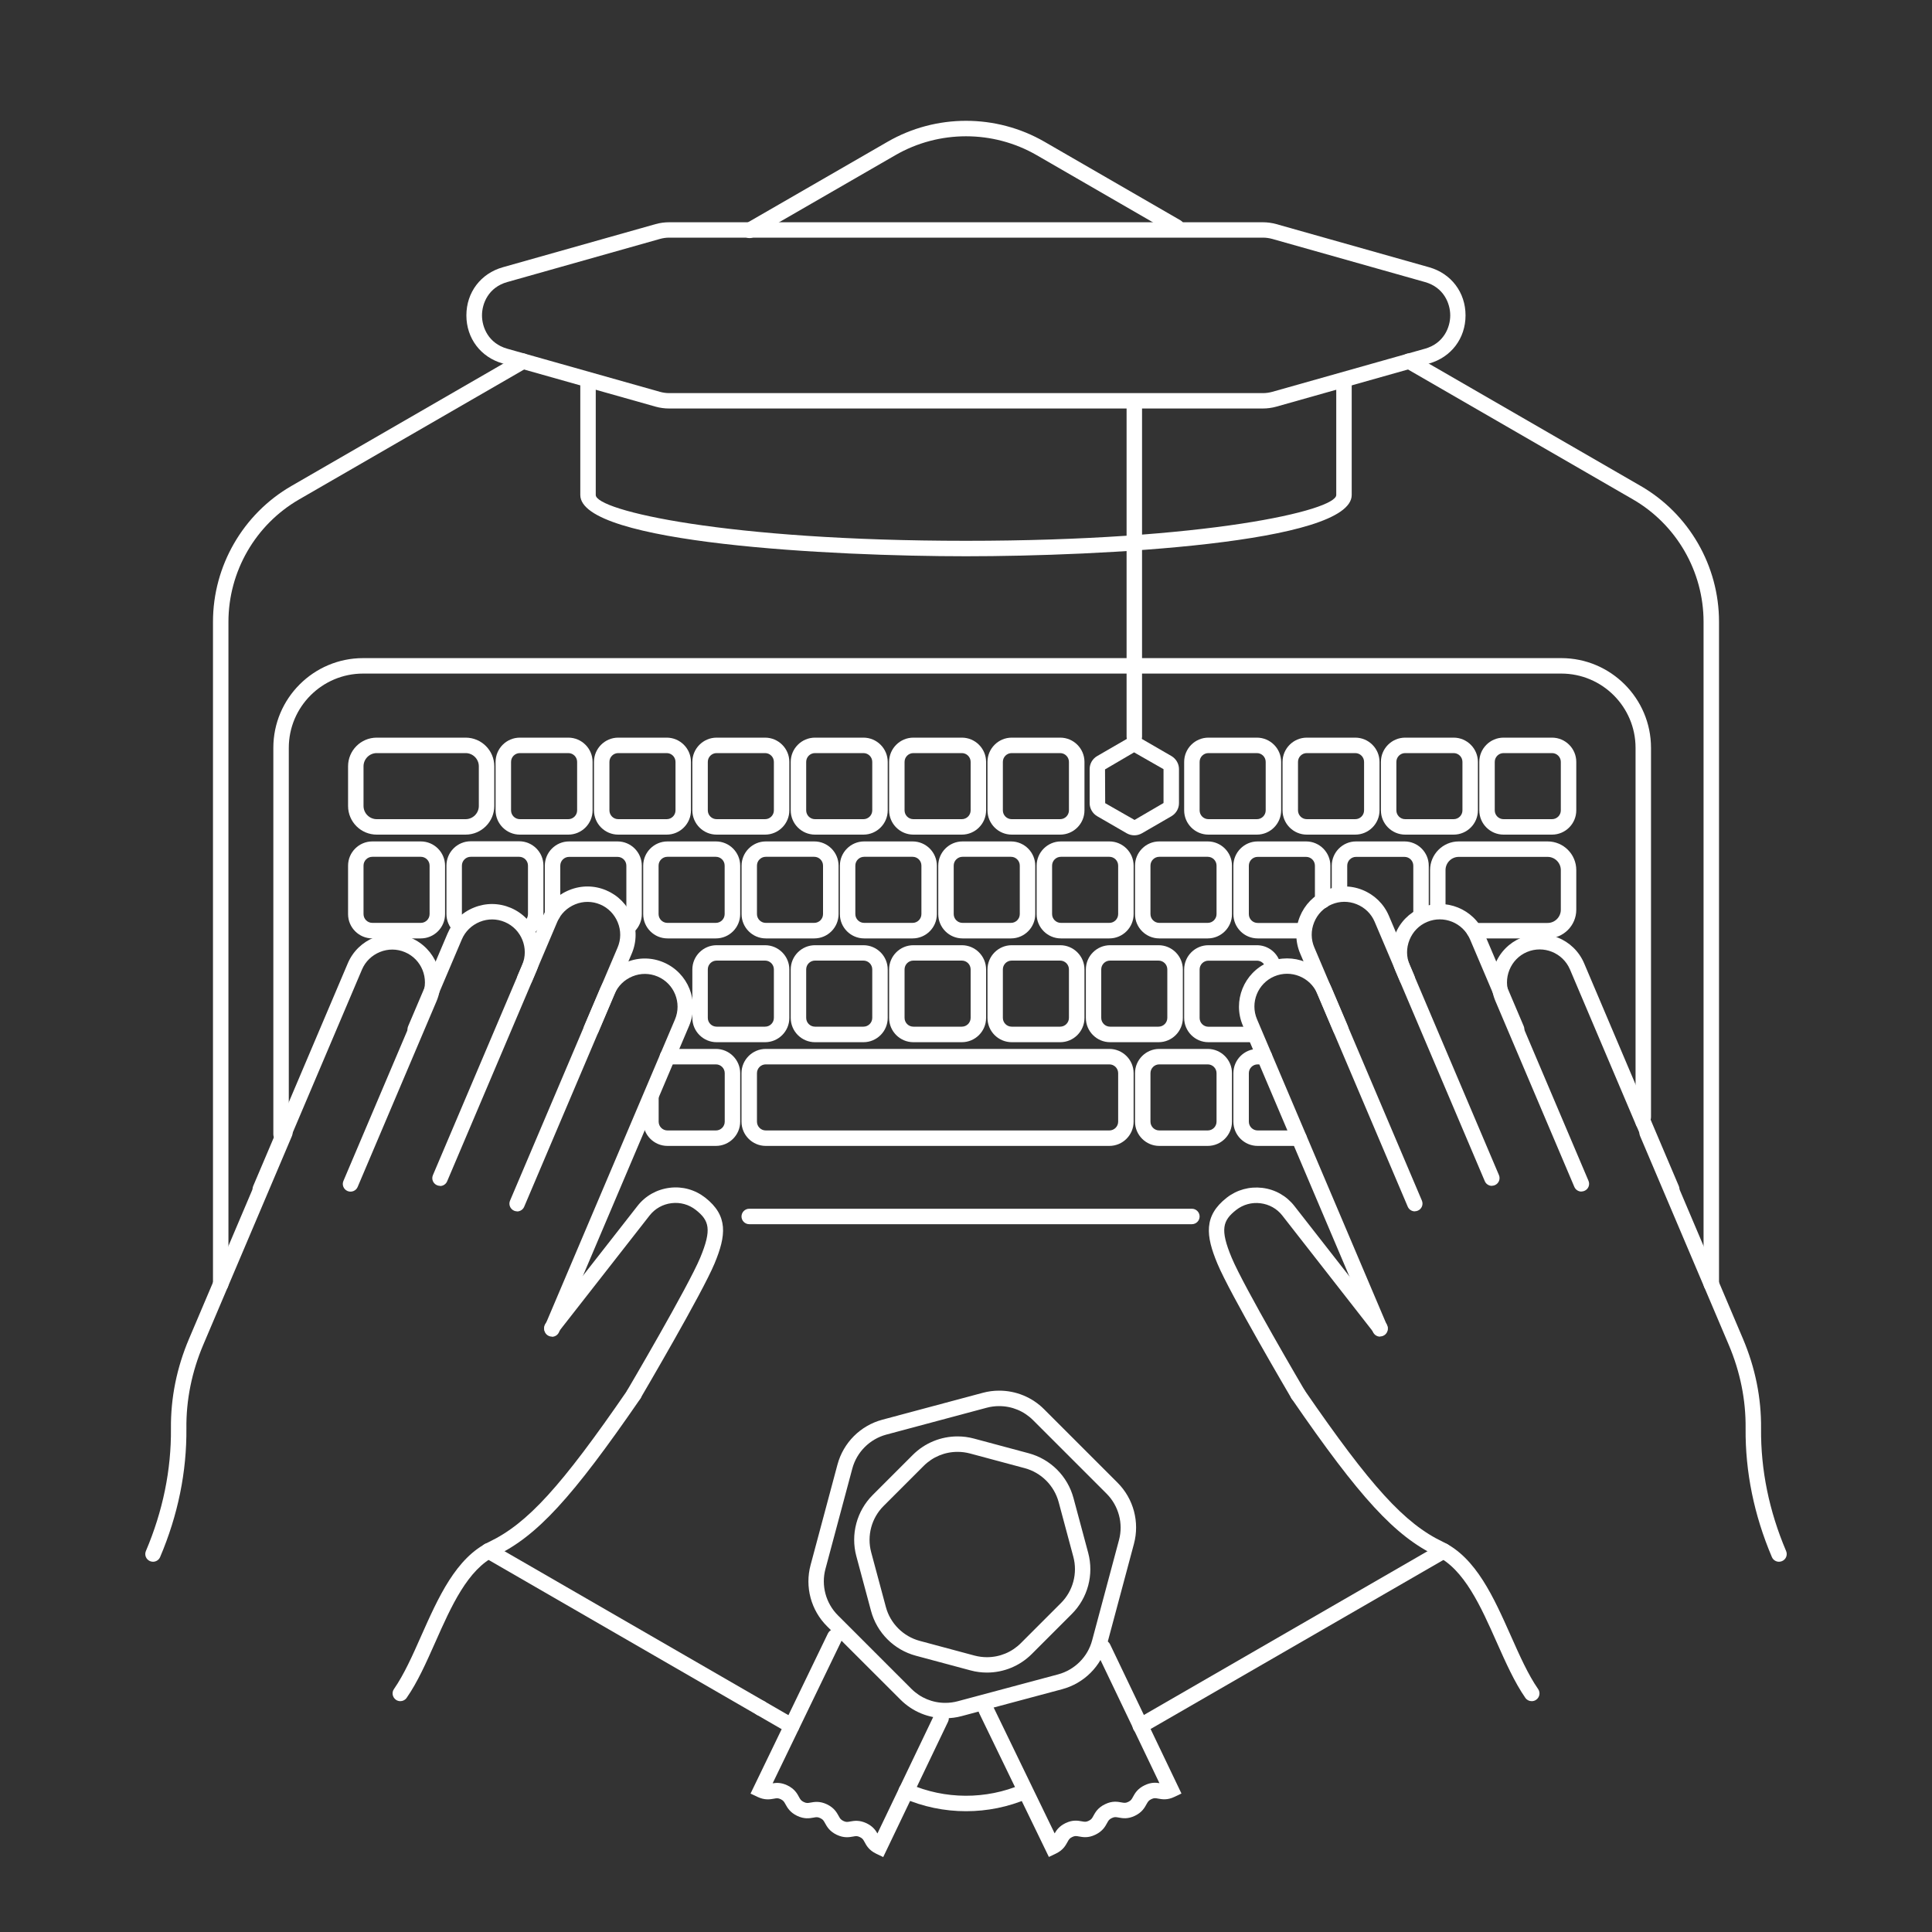 <svg width="100" height="100" viewBox="0 0 100 100" fill="none" xmlns="http://www.w3.org/2000/svg">
<rect x="0" y="0" width="100" height="100" fill="#333333" stroke="none"/>
<path d="M51.716 72.78C52.38 72.78 53.004 73.04 53.472 73.508L57.276 77.312C57.9 77.936 58.148 78.856 57.92 79.708L56.528 84.908C56.3 85.76 55.628 86.432 54.772 86.664L49.572 88.056C49.364 88.112 49.148 88.14 48.928 88.14C48.264 88.14 47.64 87.88 47.172 87.412L43.368 83.608C42.744 82.984 42.496 82.064 42.724 81.212L44.116 76.012C44.344 75.16 45.016 74.488 45.872 74.256L51.072 72.864C51.28 72.808 51.496 72.78 51.716 72.78ZM51.716 71.98C51.432 71.98 51.148 72.016 50.868 72.092L45.668 73.484C44.536 73.788 43.652 74.672 43.348 75.804L41.956 81.004C41.652 82.136 41.976 83.344 42.804 84.172L46.612 87.976C47.236 88.6 48.072 88.936 48.932 88.936C49.216 88.936 49.5 88.9 49.78 88.824L54.98 87.432C56.112 87.128 56.996 86.244 57.3 85.112L58.692 79.912C58.996 78.78 58.672 77.572 57.844 76.744L54.04 72.94C53.416 72.316 52.58 71.98 51.72 71.98H51.716Z" fill="white"/>
<path d="M45.712 96.12L45.352 95.948C44.98 95.768 44.848 95.528 44.752 95.348C44.68 95.216 44.648 95.156 44.508 95.088C44.368 95.02 44.3 95.032 44.152 95.06C43.952 95.096 43.68 95.144 43.308 94.968C42.936 94.788 42.804 94.548 42.704 94.368C42.632 94.236 42.6 94.176 42.46 94.108C42.32 94.04 42.252 94.052 42.104 94.08C41.904 94.116 41.632 94.164 41.26 93.988C40.888 93.808 40.756 93.568 40.656 93.388C40.584 93.256 40.548 93.196 40.412 93.128C40.272 93.06 40.204 93.072 40.056 93.1C39.856 93.136 39.584 93.184 39.212 93.008L38.848 92.836L42.852 84.548C42.948 84.348 43.188 84.264 43.384 84.36C43.584 84.456 43.668 84.696 43.572 84.896L39.992 92.304C40.184 92.272 40.432 92.256 40.756 92.412C41.128 92.592 41.26 92.832 41.356 93.012C41.428 93.144 41.464 93.204 41.604 93.272C41.744 93.34 41.812 93.328 41.96 93.3C42.16 93.264 42.432 93.216 42.804 93.392C43.176 93.572 43.308 93.812 43.408 93.992C43.48 94.124 43.512 94.184 43.652 94.252C43.792 94.32 43.86 94.308 44.008 94.28C44.208 94.244 44.48 94.196 44.852 94.372C45.176 94.528 45.32 94.732 45.416 94.9L48.352 88.768C48.448 88.568 48.688 88.484 48.884 88.58C49.084 88.676 49.168 88.916 49.072 89.112L45.712 96.128V96.12Z" fill="white"/>
<path d="M54.292 96.12L50.68 88.668C50.584 88.468 50.668 88.228 50.864 88.132C51.064 88.036 51.304 88.12 51.4 88.316L54.588 94.896C54.684 94.728 54.824 94.524 55.152 94.364C55.524 94.184 55.796 94.236 55.996 94.272C56.144 94.3 56.212 94.312 56.352 94.244C56.492 94.176 56.524 94.116 56.596 93.984C56.692 93.808 56.824 93.564 57.2 93.384C57.572 93.204 57.844 93.256 58.044 93.292C58.192 93.32 58.26 93.332 58.4 93.264C58.54 93.196 58.572 93.136 58.644 93.004C58.74 92.828 58.872 92.584 59.248 92.404C59.572 92.248 59.82 92.264 60.012 92.296L56.74 85.46C56.644 85.26 56.728 85.02 56.928 84.928C57.128 84.832 57.368 84.916 57.46 85.116L61.152 92.832L60.792 93.004C60.42 93.184 60.148 93.132 59.948 93.096C59.8 93.068 59.732 93.056 59.592 93.124C59.452 93.192 59.42 93.252 59.344 93.384C59.248 93.56 59.116 93.804 58.744 93.984C58.372 94.164 58.1 94.112 57.9 94.076C57.752 94.048 57.684 94.036 57.544 94.104C57.404 94.172 57.372 94.232 57.3 94.364C57.204 94.54 57.072 94.784 56.696 94.964C56.324 95.144 56.052 95.092 55.852 95.056C55.704 95.028 55.636 95.016 55.496 95.084C55.356 95.152 55.324 95.212 55.252 95.344C55.156 95.52 55.024 95.764 54.648 95.944L54.288 96.116L54.292 96.12Z" fill="white"/>
<path d="M49.564 75.148C49.78 75.148 49.996 75.176 50.208 75.232L53.04 75.992C53.892 76.22 54.564 76.892 54.796 77.748L55.556 80.58C55.784 81.432 55.54 82.352 54.912 82.976L52.84 85.048C52.372 85.516 51.748 85.776 51.084 85.776C50.868 85.776 50.652 85.748 50.44 85.692L47.608 84.932C46.756 84.704 46.08 84.032 45.852 83.176L45.092 80.344C44.864 79.492 45.108 78.572 45.736 77.948L47.808 75.876C48.276 75.408 48.9 75.148 49.564 75.148ZM49.564 74.348C48.704 74.348 47.868 74.684 47.244 75.308L45.172 77.38C44.344 78.208 44.02 79.416 44.324 80.548L45.084 83.38C45.388 84.512 46.272 85.396 47.404 85.7L50.236 86.46C50.516 86.536 50.804 86.572 51.084 86.572C51.944 86.572 52.78 86.236 53.404 85.612L55.476 83.54C56.304 82.712 56.628 81.504 56.324 80.372L55.564 77.54C55.26 76.408 54.376 75.524 53.244 75.22L50.412 74.46C50.132 74.384 49.844 74.348 49.564 74.348Z" fill="white"/>
<path d="M38.796 12.324C38.656 12.324 38.524 12.252 38.448 12.124C38.336 11.932 38.404 11.688 38.596 11.576L45.944 7.336C48.448 5.892 51.556 5.892 54.06 7.336L61.108 11.408C61.3 11.52 61.364 11.764 61.256 11.956C61.144 12.148 60.9 12.212 60.708 12.104L53.66 8.032C51.404 6.728 48.6 6.728 46.344 8.032L38.996 12.272C38.932 12.308 38.864 12.324 38.796 12.324Z" fill="white"/>
<path d="M88.576 66.86C88.356 66.86 88.176 66.68 88.176 66.46V32.184C88.176 29.58 86.776 27.152 84.52 25.848L72.732 19.04C72.54 18.928 72.476 18.684 72.584 18.492C72.692 18.3 72.94 18.236 73.132 18.344L84.92 25.152C87.424 26.596 88.976 29.292 88.976 32.18V66.456C88.976 66.676 88.796 66.856 88.576 66.856V66.86Z" fill="white"/>
<path d="M59.024 89.736C58.884 89.736 58.752 89.664 58.676 89.536C58.564 89.344 58.632 89.1 58.824 88.988L74.516 79.928C74.708 79.816 74.952 79.884 75.064 80.076C75.176 80.268 75.108 80.512 74.916 80.624L59.224 89.684C59.16 89.72 59.092 89.736 59.024 89.736Z" fill="white"/>
<path d="M50 93.748C48.888 93.748 47.776 93.52 46.744 93.068C46.54 92.98 46.448 92.744 46.54 92.54C46.628 92.336 46.864 92.244 47.068 92.336C48.912 93.144 51.032 93.152 52.884 92.36C53.084 92.272 53.324 92.368 53.408 92.572C53.496 92.776 53.4 93.012 53.196 93.096C52.18 93.532 51.092 93.748 50.004 93.748H50Z" fill="white"/>
<path d="M40.976 89.736C40.908 89.736 40.84 89.72 40.776 89.684L39.176 88.76C38.984 88.648 38.92 88.404 39.028 88.212C39.136 88.02 39.384 87.956 39.576 88.064L41.176 88.988C41.368 89.1 41.432 89.344 41.324 89.536C41.248 89.664 41.116 89.736 40.976 89.736Z" fill="white"/>
<path d="M39.376 88.812C39.308 88.812 39.24 88.796 39.176 88.76L25.08 80.62C24.888 80.508 24.824 80.264 24.932 80.072C25.04 79.88 25.288 79.816 25.48 79.924L39.576 88.064C39.768 88.176 39.832 88.42 39.724 88.612C39.648 88.74 39.516 88.812 39.376 88.812Z" fill="white"/>
<path d="M11.424 66.86C11.204 66.86 11.024 66.68 11.024 66.46V32.184C11.024 29.292 12.58 26.6 15.08 25.156L26.868 18.348C27.06 18.236 27.304 18.304 27.416 18.496C27.528 18.688 27.46 18.932 27.268 19.044L15.48 25.852C13.224 27.156 11.824 29.58 11.824 32.188V66.464C11.824 66.684 11.644 66.864 11.424 66.864V66.86Z" fill="white"/>
<path d="M61.692 63.364H38.78C38.56 63.364 38.38 63.184 38.38 62.964C38.38 62.744 38.56 62.564 38.78 62.564H61.692C61.912 62.564 62.092 62.744 62.092 62.964C62.092 63.184 61.912 63.364 61.692 63.364Z" fill="white"/>
<path d="M14.548 59.116C14.328 59.116 14.148 58.936 14.148 58.716V38.708C14.148 36.148 16.232 34.064 18.792 34.064H80.812C83.372 34.064 85.456 36.148 85.456 38.708V57.828C85.456 58.048 85.276 58.228 85.056 58.228C84.836 58.228 84.656 58.048 84.656 57.828V38.708C84.656 36.588 82.932 34.864 80.812 34.864H18.792C16.672 34.864 14.948 36.588 14.948 38.708V58.716C14.948 58.936 14.768 59.116 14.548 59.116Z" fill="white"/>
<path d="M21.78 48.572H19.272C18.58 48.572 18.016 48.008 18.016 47.316V44.808C18.016 44.116 18.58 43.552 19.272 43.552H21.78C22.472 43.552 23.036 44.116 23.036 44.808V47.316C23.036 48.008 22.472 48.572 21.78 48.572ZM19.272 44.348C19.02 44.348 18.816 44.552 18.816 44.804V47.312C18.816 47.564 19.02 47.768 19.272 47.768H21.78C22.032 47.768 22.236 47.564 22.236 47.312V44.804C22.236 44.552 22.032 44.348 21.78 44.348H19.272Z" fill="white"/>
<path d="M27.212 48.5C27.056 48.5 26.912 48.408 26.844 48.26C26.756 48.056 26.848 47.82 27.052 47.732C27.22 47.66 27.328 47.496 27.328 47.312V44.804C27.328 44.552 27.124 44.348 26.872 44.348H24.364C24.112 44.348 23.908 44.552 23.908 44.804V47.312C23.908 47.432 23.956 47.548 24.044 47.632C24.2 47.788 24.2 48.04 24.044 48.196C23.888 48.352 23.636 48.352 23.476 48.196C23.24 47.96 23.108 47.644 23.108 47.308V44.8C23.108 44.108 23.672 43.544 24.364 43.544H26.872C27.564 43.544 28.128 44.108 28.128 44.8V47.308C28.128 47.808 27.832 48.26 27.368 48.46C27.316 48.484 27.264 48.492 27.208 48.492L27.212 48.5Z" fill="white"/>
<path d="M32.568 48.32C32.464 48.32 32.364 48.28 32.284 48.204C32.128 48.048 32.128 47.796 32.284 47.64C32.372 47.552 32.42 47.44 32.42 47.316V44.808C32.42 44.556 32.216 44.352 31.964 44.352H29.456C29.204 44.352 29 44.556 29 44.808V47.316C29 47.536 28.82 47.716 28.6 47.716C28.38 47.716 28.2 47.536 28.2 47.316V44.808C28.2 44.116 28.764 43.552 29.456 43.552H31.964C32.656 43.552 33.22 44.116 33.22 44.808V47.316C33.22 47.652 33.088 47.964 32.852 48.204C32.772 48.284 32.672 48.32 32.568 48.32Z" fill="white"/>
<path d="M37.056 48.572H34.548C33.856 48.572 33.292 48.008 33.292 47.316V44.808C33.292 44.116 33.856 43.552 34.548 43.552H37.056C37.748 43.552 38.312 44.116 38.312 44.808V47.316C38.312 48.008 37.748 48.572 37.056 48.572ZM34.544 44.348C34.292 44.348 34.088 44.552 34.088 44.804V47.312C34.088 47.564 34.292 47.768 34.544 47.768H37.052C37.304 47.768 37.508 47.564 37.508 47.312V44.804C37.508 44.552 37.304 44.348 37.052 44.348H34.544Z" fill="white"/>
<path d="M42.148 48.572H39.64C38.948 48.572 38.384 48.008 38.384 47.316V44.808C38.384 44.116 38.948 43.552 39.64 43.552H42.148C42.84 43.552 43.404 44.116 43.404 44.808V47.316C43.404 48.008 42.84 48.572 42.148 48.572ZM39.636 44.348C39.384 44.348 39.18 44.552 39.18 44.804V47.312C39.18 47.564 39.384 47.768 39.636 47.768H42.144C42.396 47.768 42.6 47.564 42.6 47.312V44.804C42.6 44.552 42.396 44.348 42.144 44.348H39.636Z" fill="white"/>
<path d="M47.236 48.572H44.728C44.036 48.572 43.472 48.008 43.472 47.316V44.808C43.472 44.116 44.036 43.552 44.728 43.552H47.236C47.928 43.552 48.492 44.116 48.492 44.808V47.316C48.492 48.008 47.928 48.572 47.236 48.572ZM44.728 44.348C44.476 44.348 44.272 44.552 44.272 44.804V47.312C44.272 47.564 44.476 47.768 44.728 47.768H47.236C47.488 47.768 47.692 47.564 47.692 47.312V44.804C47.692 44.552 47.488 44.348 47.236 44.348H44.728Z" fill="white"/>
<path d="M52.328 48.572H49.82C49.128 48.572 48.564 48.008 48.564 47.316V44.808C48.564 44.116 49.128 43.552 49.82 43.552H52.328C53.02 43.552 53.584 44.116 53.584 44.808V47.316C53.584 48.008 53.02 48.572 52.328 48.572ZM49.82 44.348C49.568 44.348 49.364 44.552 49.364 44.804V47.312C49.364 47.564 49.568 47.768 49.82 47.768H52.328C52.58 47.768 52.784 47.564 52.784 47.312V44.804C52.784 44.552 52.58 44.348 52.328 44.348H49.82Z" fill="white"/>
<path d="M57.42 48.572H54.912C54.22 48.572 53.656 48.008 53.656 47.316V44.808C53.656 44.116 54.22 43.552 54.912 43.552H57.42C58.112 43.552 58.676 44.116 58.676 44.808V47.316C58.676 48.008 58.112 48.572 57.42 48.572ZM54.912 44.348C54.66 44.348 54.456 44.552 54.456 44.804V47.312C54.456 47.564 54.66 47.768 54.912 47.768H57.42C57.672 47.768 57.876 47.564 57.876 47.312V44.804C57.876 44.552 57.672 44.348 57.42 44.348H54.912Z" fill="white"/>
<path d="M62.512 48.572H60.004C59.312 48.572 58.748 48.008 58.748 47.316V44.808C58.748 44.116 59.312 43.552 60.004 43.552H62.512C63.204 43.552 63.768 44.116 63.768 44.808V47.316C63.768 48.008 63.204 48.572 62.512 48.572ZM60.004 44.348C59.752 44.348 59.548 44.552 59.548 44.804V47.312C59.548 47.564 59.752 47.768 60.004 47.768H62.512C62.764 47.768 62.968 47.564 62.968 47.312V44.804C62.968 44.552 62.764 44.348 62.512 44.348H60.004Z" fill="white"/>
<path d="M67.408 48.572H65.096C64.404 48.572 63.84 48.008 63.84 47.316V44.808C63.84 44.116 64.404 43.552 65.096 43.552H67.604C68.296 43.552 68.86 44.116 68.86 44.808V46.62C68.86 46.84 68.68 47.02 68.46 47.02C68.24 47.02 68.06 46.84 68.06 46.62V44.808C68.06 44.556 67.856 44.352 67.604 44.352H65.096C64.844 44.352 64.64 44.556 64.64 44.808V47.316C64.64 47.568 64.844 47.772 65.096 47.772H67.408C67.628 47.772 67.808 47.952 67.808 48.172C67.808 48.392 67.628 48.572 67.408 48.572Z" fill="white"/>
<path d="M73.552 47.716C73.332 47.716 73.152 47.536 73.152 47.316V44.808C73.152 44.556 72.948 44.352 72.696 44.352H70.188C69.936 44.352 69.732 44.556 69.732 44.808V46.064C69.732 46.284 69.552 46.464 69.332 46.464C69.112 46.464 68.932 46.284 68.932 46.064V44.808C68.932 44.116 69.496 43.552 70.188 43.552H72.696C73.388 43.552 73.952 44.116 73.952 44.808V47.316C73.952 47.536 73.772 47.716 73.552 47.716Z" fill="white"/>
<path d="M80.104 48.572H76.304C76.084 48.572 75.904 48.392 75.904 48.172C75.904 47.952 76.084 47.772 76.304 47.772H80.104C80.48 47.772 80.788 47.464 80.788 47.088V45.036C80.788 44.66 80.48 44.352 80.104 44.352H75.504C75.128 44.352 74.82 44.66 74.82 45.036V47.088C74.82 47.308 74.64 47.488 74.42 47.488C74.2 47.488 74.02 47.308 74.02 47.088V45.036C74.02 44.216 74.688 43.552 75.504 43.552H80.104C80.924 43.552 81.588 44.216 81.588 45.036V47.088C81.588 47.908 80.92 48.572 80.104 48.572Z" fill="white"/>
<path d="M37.056 59.312H34.548C33.856 59.312 33.292 58.748 33.292 58.056V56.8C33.292 56.58 33.472 56.4 33.692 56.4C33.912 56.4 34.092 56.58 34.092 56.8V58.056C34.092 58.308 34.296 58.512 34.548 58.512H37.056C37.308 58.512 37.512 58.308 37.512 58.056V55.548C37.512 55.296 37.308 55.092 37.056 55.092H34.548C34.328 55.092 34.148 54.912 34.148 54.692C34.148 54.472 34.328 54.292 34.548 54.292H37.056C37.748 54.292 38.312 54.856 38.312 55.548V58.056C38.312 58.748 37.748 59.312 37.056 59.312Z" fill="white"/>
<path d="M57.42 59.312H39.636C38.944 59.312 38.38 58.748 38.38 58.056V55.548C38.38 54.856 38.944 54.292 39.636 54.292H57.42C58.112 54.292 58.676 54.856 58.676 55.548V58.056C58.676 58.748 58.112 59.312 57.42 59.312ZM39.636 55.092C39.384 55.092 39.18 55.296 39.18 55.548V58.056C39.18 58.308 39.384 58.512 39.636 58.512H57.42C57.672 58.512 57.876 58.308 57.876 58.056V55.548C57.876 55.296 57.672 55.092 57.42 55.092H39.636Z" fill="white"/>
<path d="M62.512 59.312H60.004C59.312 59.312 58.748 58.748 58.748 58.056V55.548C58.748 54.856 59.312 54.292 60.004 54.292H62.512C63.204 54.292 63.768 54.856 63.768 55.548V58.056C63.768 58.748 63.204 59.312 62.512 59.312ZM60.004 55.092C59.752 55.092 59.548 55.296 59.548 55.548V58.056C59.548 58.308 59.752 58.512 60.004 58.512H62.512C62.764 58.512 62.968 58.308 62.968 58.056V55.548C62.968 55.296 62.764 55.092 62.512 55.092H60.004Z" fill="white"/>
<path d="M67.24 59.312H65.096C64.404 59.312 63.84 58.748 63.84 58.056V55.548C63.84 54.856 64.404 54.292 65.096 54.292H65.448C65.668 54.292 65.848 54.472 65.848 54.692C65.848 54.912 65.668 55.092 65.448 55.092H65.096C64.844 55.092 64.64 55.296 64.64 55.548V58.056C64.64 58.308 64.844 58.512 65.096 58.512H67.24C67.46 58.512 67.64 58.692 67.64 58.912C67.64 59.132 67.46 59.312 67.24 59.312Z" fill="white"/>
<path d="M39.6 53.944H37.092C36.4 53.944 35.836 53.38 35.836 52.688V50.18C35.836 49.488 36.4 48.924 37.092 48.924H39.6C40.292 48.924 40.856 49.488 40.856 50.18V52.688C40.856 53.38 40.292 53.944 39.6 53.944ZM37.092 49.72C36.84 49.72 36.636 49.924 36.636 50.176V52.684C36.636 52.936 36.84 53.14 37.092 53.14H39.6C39.852 53.14 40.056 52.936 40.056 52.684V50.176C40.056 49.924 39.852 49.72 39.6 49.72H37.092Z" fill="white"/>
<path d="M44.692 53.944H42.184C41.492 53.944 40.928 53.38 40.928 52.688V50.18C40.928 49.488 41.492 48.924 42.184 48.924H44.692C45.384 48.924 45.948 49.488 45.948 50.18V52.688C45.948 53.38 45.384 53.944 44.692 53.944ZM42.184 49.72C41.932 49.72 41.728 49.924 41.728 50.176V52.684C41.728 52.936 41.932 53.14 42.184 53.14H44.692C44.944 53.14 45.148 52.936 45.148 52.684V50.176C45.148 49.924 44.944 49.72 44.692 49.72H42.184Z" fill="white"/>
<path d="M49.784 53.944H47.276C46.584 53.944 46.02 53.38 46.02 52.688V50.18C46.02 49.488 46.584 48.924 47.276 48.924H49.784C50.476 48.924 51.04 49.488 51.04 50.18V52.688C51.04 53.38 50.476 53.944 49.784 53.944ZM47.276 49.72C47.024 49.72 46.82 49.924 46.82 50.176V52.684C46.82 52.936 47.024 53.14 47.276 53.14H49.784C50.036 53.14 50.24 52.936 50.24 52.684V50.176C50.24 49.924 50.036 49.72 49.784 49.72H47.276Z" fill="white"/>
<path d="M54.876 53.944H52.368C51.676 53.944 51.112 53.38 51.112 52.688V50.18C51.112 49.488 51.676 48.924 52.368 48.924H54.876C55.568 48.924 56.132 49.488 56.132 50.18V52.688C56.132 53.38 55.568 53.944 54.876 53.944ZM52.364 49.72C52.112 49.72 51.908 49.924 51.908 50.176V52.684C51.908 52.936 52.112 53.14 52.364 53.14H54.872C55.124 53.14 55.328 52.936 55.328 52.684V50.176C55.328 49.924 55.124 49.72 54.872 49.72H52.364Z" fill="white"/>
<path d="M59.968 53.944H57.46C56.768 53.944 56.204 53.38 56.204 52.688V50.18C56.204 49.488 56.768 48.924 57.46 48.924H59.968C60.66 48.924 61.224 49.488 61.224 50.18V52.688C61.224 53.38 60.66 53.944 59.968 53.944ZM57.456 49.72C57.204 49.72 57 49.924 57 50.176V52.684C57 52.936 57.204 53.14 57.456 53.14H59.964C60.216 53.14 60.42 52.936 60.42 52.684V50.176C60.42 49.924 60.216 49.72 59.964 49.72H57.456Z" fill="white"/>
<path d="M64.892 53.944H62.548C61.856 53.944 61.292 53.38 61.292 52.688V50.18C61.292 49.488 61.856 48.924 62.548 48.924H65.056C65.56 48.924 66.016 49.224 66.212 49.692C66.3 49.896 66.204 50.132 66 50.216C65.8 50.304 65.56 50.208 65.476 50.004C65.404 49.832 65.24 49.724 65.056 49.724H62.548C62.296 49.724 62.092 49.928 62.092 50.18V52.688C62.092 52.94 62.296 53.144 62.548 53.144H64.892C65.112 53.144 65.292 53.324 65.292 53.544C65.292 53.764 65.112 53.944 64.892 53.944Z" fill="white"/>
<path d="M24.1 43.2H19.5C18.68 43.2 18.016 42.536 18.016 41.716V39.664C18.016 38.844 18.68 38.18 19.5 38.18H24.1C24.92 38.18 25.584 38.844 25.584 39.664V41.716C25.584 42.536 24.916 43.2 24.1 43.2ZM19.5 38.98C19.124 38.98 18.816 39.288 18.816 39.664V41.716C18.816 42.092 19.124 42.4 19.5 42.4H24.1C24.476 42.4 24.784 42.092 24.784 41.716V39.664C24.784 39.288 24.476 38.98 24.1 38.98H19.5Z" fill="white"/>
<path d="M29.416 43.2H26.908C26.216 43.2 25.652 42.636 25.652 41.944V39.436C25.652 38.744 26.216 38.18 26.908 38.18H29.416C30.108 38.18 30.672 38.744 30.672 39.436V41.944C30.672 42.636 30.108 43.2 29.416 43.2ZM26.908 38.98C26.656 38.98 26.452 39.184 26.452 39.436V41.944C26.452 42.196 26.656 42.4 26.908 42.4H29.416C29.668 42.4 29.872 42.196 29.872 41.944V39.436C29.872 39.184 29.668 38.98 29.416 38.98H26.908Z" fill="white"/>
<path d="M34.508 43.2H32C31.308 43.2 30.744 42.636 30.744 41.944V39.436C30.744 38.744 31.308 38.18 32 38.18H34.508C35.2 38.18 35.764 38.744 35.764 39.436V41.944C35.764 42.636 35.2 43.2 34.508 43.2ZM32 38.98C31.748 38.98 31.544 39.184 31.544 39.436V41.944C31.544 42.196 31.748 42.4 32 42.4H34.508C34.76 42.4 34.964 42.196 34.964 41.944V39.436C34.964 39.184 34.76 38.98 34.508 38.98H32Z" fill="white"/>
<path d="M39.6 43.2H37.092C36.4 43.2 35.836 42.636 35.836 41.944V39.436C35.836 38.744 36.4 38.18 37.092 38.18H39.6C40.292 38.18 40.856 38.744 40.856 39.436V41.944C40.856 42.636 40.292 43.2 39.6 43.2ZM37.092 38.98C36.84 38.98 36.636 39.184 36.636 39.436V41.944C36.636 42.196 36.84 42.4 37.092 42.4H39.6C39.852 42.4 40.056 42.196 40.056 41.944V39.436C40.056 39.184 39.852 38.98 39.6 38.98H37.092Z" fill="white"/>
<path d="M44.692 43.2H42.184C41.492 43.2 40.928 42.636 40.928 41.944V39.436C40.928 38.744 41.492 38.18 42.184 38.18H44.692C45.384 38.18 45.948 38.744 45.948 39.436V41.944C45.948 42.636 45.384 43.2 44.692 43.2ZM42.184 38.98C41.932 38.98 41.728 39.184 41.728 39.436V41.944C41.728 42.196 41.932 42.4 42.184 42.4H44.692C44.944 42.4 45.148 42.196 45.148 41.944V39.436C45.148 39.184 44.944 38.98 44.692 38.98H42.184Z" fill="white"/>
<path d="M49.784 43.2H47.276C46.584 43.2 46.02 42.636 46.02 41.944V39.436C46.02 38.744 46.584 38.18 47.276 38.18H49.784C50.476 38.18 51.04 38.744 51.04 39.436V41.944C51.04 42.636 50.476 43.2 49.784 43.2ZM47.276 38.98C47.024 38.98 46.82 39.184 46.82 39.436V41.944C46.82 42.196 47.024 42.4 47.276 42.4H49.784C50.036 42.4 50.24 42.196 50.24 41.944V39.436C50.24 39.184 50.036 38.98 49.784 38.98H47.276Z" fill="white"/>
<path d="M54.876 43.2H52.368C51.676 43.2 51.112 42.636 51.112 41.944V39.436C51.112 38.744 51.676 38.18 52.368 38.18H54.876C55.568 38.18 56.132 38.744 56.132 39.436V41.944C56.132 42.636 55.568 43.2 54.876 43.2ZM52.364 38.98C52.112 38.98 51.908 39.184 51.908 39.436V41.944C51.908 42.196 52.112 42.4 52.364 42.4H54.872C55.124 42.4 55.328 42.196 55.328 41.944V39.436C55.328 39.184 55.124 38.98 54.872 38.98H52.364Z" fill="white"/>
<path d="M65.056 43.2H62.548C61.856 43.2 61.292 42.636 61.292 41.944V39.436C61.292 38.744 61.856 38.18 62.548 38.18H65.056C65.748 38.18 66.312 38.744 66.312 39.436V41.944C66.312 42.636 65.748 43.2 65.056 43.2ZM62.548 38.98C62.296 38.98 62.092 39.184 62.092 39.436V41.944C62.092 42.196 62.296 42.4 62.548 42.4H65.056C65.308 42.4 65.512 42.196 65.512 41.944V39.436C65.512 39.184 65.308 38.98 65.056 38.98H62.548Z" fill="white"/>
<path d="M70.148 43.2H67.64C66.948 43.2 66.384 42.636 66.384 41.944V39.436C66.384 38.744 66.948 38.18 67.64 38.18H70.148C70.84 38.18 71.404 38.744 71.404 39.436V41.944C71.404 42.636 70.84 43.2 70.148 43.2ZM67.64 38.98C67.388 38.98 67.184 39.184 67.184 39.436V41.944C67.184 42.196 67.388 42.4 67.64 42.4H70.148C70.4 42.4 70.604 42.196 70.604 41.944V39.436C70.604 39.184 70.4 38.98 70.148 38.98H67.64Z" fill="white"/>
<path d="M75.24 43.2H72.732C72.04 43.2 71.476 42.636 71.476 41.944V39.436C71.476 38.744 72.04 38.18 72.732 38.18H75.24C75.932 38.18 76.496 38.744 76.496 39.436V41.944C76.496 42.636 75.932 43.2 75.24 43.2ZM72.732 38.98C72.48 38.98 72.276 39.184 72.276 39.436V41.944C72.276 42.196 72.48 42.4 72.732 42.4H75.24C75.492 42.4 75.696 42.196 75.696 41.944V39.436C75.696 39.184 75.492 38.98 75.24 38.98H72.732Z" fill="white"/>
<path d="M80.332 43.2H77.824C77.132 43.2 76.568 42.636 76.568 41.944V39.436C76.568 38.744 77.132 38.18 77.824 38.18H80.332C81.024 38.18 81.588 38.744 81.588 39.436V41.944C81.588 42.636 81.024 43.2 80.332 43.2ZM77.824 38.98C77.572 38.98 77.368 39.184 77.368 39.436V41.944C77.368 42.196 77.572 42.4 77.824 42.4H80.332C80.584 42.4 80.788 42.196 80.788 41.944V39.436C80.788 39.184 80.584 38.98 80.332 38.98H77.824Z" fill="white"/>
<path d="M13.472 61.948C13.42 61.948 13.368 61.936 13.316 61.916C13.112 61.828 13.016 61.596 13.104 61.392L18 49.864C18.536 48.596 20.008 48.004 21.272 48.544C22.54 49.084 23.132 50.552 22.596 51.82L18.512 61.436C18.428 61.64 18.188 61.732 17.988 61.648C17.784 61.56 17.688 61.328 17.776 61.124L21.86 51.508C22.224 50.648 21.824 49.648 20.96 49.284C20.544 49.108 20.084 49.104 19.664 49.276C19.244 49.448 18.912 49.768 18.736 50.184L13.84 61.712C13.776 61.864 13.628 61.956 13.472 61.956V61.948Z" fill="white"/>
<path d="M22.776 61.38C22.724 61.38 22.672 61.368 22.62 61.348C22.416 61.26 22.32 61.028 22.408 60.824L27.028 49.948C27.392 49.088 26.992 48.088 26.128 47.724C25.712 47.548 25.252 47.544 24.832 47.716C24.412 47.888 24.08 48.208 23.904 48.624L21.86 53.432C21.772 53.636 21.536 53.728 21.336 53.644C21.132 53.556 21.036 53.324 21.124 53.12L23.168 48.312C23.428 47.7 23.912 47.224 24.532 46.976C25.152 46.724 25.828 46.732 26.44 46.992C27.708 47.532 28.3 49 27.764 50.268L23.144 61.144C23.08 61.296 22.932 61.388 22.776 61.388V61.38Z" fill="white"/>
<path d="M20.72 88.052C20.64 88.052 20.56 88.028 20.492 87.98C20.312 87.852 20.264 87.604 20.392 87.424C20.908 86.68 21.344 85.708 21.8 84.676C22.684 82.688 23.6 80.628 25.316 79.808C27.3 78.856 29.044 76.948 32.484 71.944C32.608 71.764 32.86 71.716 33.04 71.84C33.224 71.964 33.268 72.216 33.144 72.396C29.612 77.532 27.792 79.508 25.66 80.528C24.212 81.22 23.356 83.14 22.532 85C22.056 86.068 21.612 87.072 21.048 87.88C20.972 87.992 20.848 88.052 20.72 88.052Z" fill="white"/>
<path d="M7.92 80.836C7.868 80.836 7.816 80.824 7.764 80.804C7.56 80.716 7.464 80.484 7.552 80.28C8.432 78.208 8.868 76.076 8.848 73.94C8.832 72.356 9.148 70.792 9.784 69.296L14.376 58.484C14.46 58.28 14.7 58.184 14.9 58.272C15.104 58.36 15.2 58.592 15.112 58.796L10.52 69.608C9.928 71.004 9.632 72.46 9.648 73.932C9.668 76.18 9.212 78.42 8.288 80.592C8.224 80.744 8.076 80.836 7.92 80.836Z" fill="white"/>
<path d="M26.768 62.7C26.716 62.7 26.664 62.688 26.612 62.668C26.408 62.58 26.312 62.348 26.4 62.144L31.968 49.04C32.144 48.624 32.148 48.164 31.976 47.744C31.804 47.324 31.484 46.992 31.068 46.816C30.652 46.64 30.192 46.636 29.772 46.808C29.352 46.98 29.02 47.3 28.844 47.716L27.532 50.804C27.448 51.008 27.208 51.1 27.008 51.016C26.804 50.928 26.708 50.696 26.796 50.492L28.108 47.404C28.368 46.792 28.852 46.316 29.472 46.068C30.092 45.816 30.772 45.824 31.38 46.084C31.992 46.344 32.468 46.828 32.716 47.448C32.964 48.068 32.96 48.748 32.7 49.356L27.132 62.46C27.068 62.612 26.92 62.704 26.764 62.704L26.768 62.7Z" fill="white"/>
<path d="M28.568 69.184C28.516 69.184 28.464 69.172 28.412 69.152C28.208 69.064 28.112 68.832 28.2 68.628L34.936 52.768C35.3 51.908 34.9 50.908 34.036 50.544C33.62 50.368 33.16 50.364 32.74 50.536C32.32 50.708 31.988 51.028 31.812 51.444L30.972 53.42C30.888 53.624 30.648 53.716 30.448 53.632C30.244 53.544 30.148 53.312 30.236 53.108L31.076 51.132C31.336 50.52 31.82 50.044 32.44 49.796C33.06 49.544 33.74 49.552 34.348 49.812C35.616 50.352 36.208 51.82 35.672 53.088L28.936 68.948C28.872 69.1 28.724 69.192 28.568 69.192V69.184Z" fill="white"/>
<path d="M32.812 72.568C32.744 72.568 32.672 72.552 32.608 72.512C32.416 72.4 32.356 72.156 32.464 71.964C32.496 71.912 35.62 66.596 36.244 65.096C36.852 63.632 36.712 63.172 36.008 62.62C35.652 62.344 35.212 62.22 34.756 62.276C34.304 62.332 33.904 62.556 33.624 62.912L28.876 68.984C28.74 69.156 28.488 69.188 28.316 69.052C28.144 68.916 28.112 68.664 28.248 68.492L32.996 62.42C33.404 61.896 33.996 61.564 34.66 61.48C35.324 61.396 35.976 61.58 36.5 61.988C37.7 62.928 37.588 63.952 36.984 65.4C36.34 66.948 33.284 72.148 33.156 72.368C33.08 72.496 32.948 72.564 32.812 72.564V72.568Z" fill="white"/>
<path d="M81.856 61.676C81.7 61.676 81.552 61.584 81.487 61.432L77.403 51.816C77.144 51.204 77.139 50.528 77.388 49.908C77.635 49.288 78.112 48.804 78.724 48.544C79.992 48.008 81.46 48.6 81.996 49.864L85.419 57.928C85.507 58.132 85.412 58.368 85.207 58.452C85.007 58.536 84.772 58.444 84.683 58.24L81.26 50.176C80.891 49.316 79.895 48.912 79.035 49.276C78.62 49.452 78.299 49.78 78.127 50.204C77.956 50.628 77.96 51.088 78.135 51.5L82.219 61.116C82.308 61.32 82.212 61.556 82.007 61.64C81.956 61.66 81.903 61.672 81.851 61.672L81.856 61.676Z" fill="white"/>
<path d="M86.528 61.948C86.372 61.948 86.224 61.856 86.16 61.704L84.688 58.24C84.6 58.036 84.696 57.8 84.9 57.716C85.1 57.628 85.336 57.724 85.424 57.928L86.896 61.392C86.984 61.596 86.888 61.832 86.684 61.916C86.632 61.936 86.58 61.948 86.528 61.948Z" fill="white"/>
<path d="M77.22 61.38C77.064 61.38 76.916 61.288 76.852 61.136L72.232 50.26C71.972 49.648 71.968 48.972 72.216 48.352C72.464 47.732 72.94 47.248 73.552 46.988C74.82 46.452 76.288 47.044 76.824 48.308L78.868 53.116C78.956 53.32 78.86 53.556 78.656 53.64C78.456 53.728 78.22 53.632 78.132 53.428L76.088 48.62C75.72 47.76 74.724 47.356 73.864 47.72C73.448 47.896 73.128 48.224 72.956 48.648C72.784 49.072 72.788 49.532 72.964 49.944L77.584 60.82C77.672 61.024 77.576 61.26 77.372 61.344C77.32 61.364 77.268 61.376 77.216 61.376L77.22 61.38Z" fill="white"/>
<path d="M79.279 88.052C79.151 88.052 79.028 87.992 78.951 87.88C78.391 87.072 77.944 86.068 77.468 85C76.644 83.144 75.788 81.224 74.34 80.528C72.208 79.508 70.388 77.532 66.856 72.396C66.731 72.212 66.775 71.964 66.96 71.84C67.144 71.716 67.391 71.76 67.516 71.944C70.96 76.948 72.7 78.86 74.688 79.808C76.404 80.628 77.316 82.684 78.204 84.676C78.663 85.708 79.096 86.68 79.612 87.424C79.74 87.604 79.692 87.856 79.511 87.98C79.444 88.028 79.364 88.052 79.284 88.052H79.279Z" fill="white"/>
<path d="M92.08 80.836C91.924 80.836 91.776 80.744 91.712 80.592C90.788 78.42 90.332 76.176 90.352 73.932C90.368 72.46 90.072 71.004 89.48 69.608L84.888 58.796C84.8 58.592 84.896 58.356 85.1 58.272C85.3 58.184 85.536 58.28 85.624 58.484L90.216 69.296C90.852 70.796 91.168 72.356 91.152 73.94C91.132 76.076 91.568 78.212 92.448 80.28C92.536 80.484 92.44 80.72 92.236 80.804C92.184 80.824 92.132 80.836 92.08 80.836Z" fill="white"/>
<path d="M73.232 62.7C73.076 62.7 72.928 62.608 72.864 62.456L67.296 49.352C67.036 48.74 67.032 48.06 67.28 47.444C67.532 46.824 68.004 46.34 68.616 46.08C69.228 45.82 69.908 45.816 70.524 46.064C71.144 46.316 71.628 46.788 71.888 47.4L73.2 50.488C73.288 50.692 73.192 50.928 72.988 51.012C72.788 51.1 72.548 51.004 72.464 50.8L71.152 47.712C70.976 47.296 70.648 46.976 70.224 46.804C69.804 46.632 69.34 46.636 68.928 46.812C68.512 46.988 68.192 47.316 68.02 47.74C67.848 48.164 67.852 48.624 68.028 49.036L73.596 62.14C73.684 62.344 73.588 62.58 73.384 62.664C73.332 62.684 73.28 62.696 73.228 62.696L73.232 62.7Z" fill="white"/>
<path d="M71.432 69.184C71.276 69.184 71.128 69.092 71.064 68.94L64.328 53.08C63.788 51.812 64.384 50.344 65.648 49.804C66.916 49.268 68.384 49.86 68.92 51.124L69.76 53.1C69.848 53.304 69.752 53.54 69.548 53.624C69.348 53.712 69.108 53.616 69.024 53.412L68.184 51.436C67.816 50.576 66.82 50.172 65.96 50.536C65.1 50.9 64.696 51.9 65.064 52.76L71.8 68.62C71.888 68.824 71.792 69.06 71.588 69.144C71.536 69.164 71.484 69.176 71.432 69.176V69.184Z" fill="white"/>
<path d="M67.184 72.568C67.048 72.568 66.912 72.496 66.84 72.372C66.712 72.152 63.656 66.956 63.012 65.404C62.408 63.956 62.296 62.932 63.496 61.992C64.02 61.584 64.672 61.404 65.336 61.484C66 61.564 66.591 61.9 66.999 62.424L71.744 68.496C71.88 68.672 71.848 68.92 71.676 69.056C71.5 69.192 71.248 69.16 71.116 68.988L66.372 62.916C66.096 62.56 65.692 62.336 65.24 62.28C64.788 62.224 64.344 62.348 63.988 62.624C63.284 63.176 63.139 63.632 63.752 65.1C64.376 66.6 67.5 71.916 67.532 71.968C67.644 72.16 67.58 72.404 67.388 72.516C67.324 72.552 67.256 72.572 67.184 72.572V72.568Z" fill="white"/>
<path d="M58.712 43.236C58.576 43.236 58.444 43.2 58.32 43.132L56.792 42.248C56.552 42.108 56.4 41.848 56.4 41.572V39.808C56.4 39.528 56.548 39.272 56.792 39.132L58.32 38.248C58.56 38.108 58.86 38.108 59.104 38.248L60.632 39.132C60.872 39.272 61.024 39.532 61.024 39.808V41.572C61.024 41.852 60.872 42.108 60.632 42.248L59.104 43.132C58.984 43.2 58.848 43.236 58.712 43.236ZM58.704 38.94L57.196 39.824L57.204 41.572L58.724 42.44L60.224 41.564V39.812L58.704 38.944V38.94Z" fill="white"/>
<path d="M65.36 21.144H34.636C34.396 21.144 34.16 21.112 33.932 21.048L26.028 18.816C24.88 18.492 24.14 17.512 24.14 16.324C24.14 15.136 24.88 14.156 26.028 13.832L33.932 11.6C34.16 11.536 34.396 11.504 34.636 11.504H65.36C65.596 11.504 65.836 11.536 66.064 11.6L73.968 13.832C75.116 14.156 75.856 15.136 75.856 16.324C75.856 17.512 75.116 18.492 73.968 18.816L66.064 21.048C65.836 21.112 65.596 21.144 65.36 21.144ZM34.64 12.3C34.476 12.3 34.312 12.324 34.156 12.368L26.252 14.6C25.288 14.872 24.948 15.7 24.948 16.324C24.948 16.948 25.288 17.776 26.252 18.048L34.156 20.28C34.316 20.324 34.476 20.348 34.644 20.348H65.368C65.532 20.348 65.696 20.324 65.856 20.28L73.76 18.048C74.724 17.776 75.064 16.948 75.064 16.324C75.064 15.7 74.724 14.872 73.76 14.6L65.856 12.368C65.696 12.324 65.532 12.3 65.368 12.3H34.644H34.64Z" fill="white"/>
<path d="M50 28.792C43.096 28.792 30.036 28.128 30.036 25.62V19.804C30.036 19.584 30.216 19.404 30.436 19.404C30.656 19.404 30.836 19.584 30.836 19.804V25.62C30.836 26.424 37.6 27.992 50 27.992C62.4 27.992 69.164 26.424 69.164 25.62V19.804C69.164 19.584 69.344 19.404 69.564 19.404C69.784 19.404 69.964 19.584 69.964 19.804V25.62C69.964 28.128 56.904 28.792 50 28.792Z" fill="white"/>
<path d="M58.712 38.544C58.492 38.544 58.312 38.364 58.312 38.144V21.012C58.312 20.792 58.492 20.612 58.712 20.612C58.932 20.612 59.112 20.792 59.112 21.012V38.144C59.112 38.364 58.932 38.544 58.712 38.544Z" fill="white"/>
</svg>
